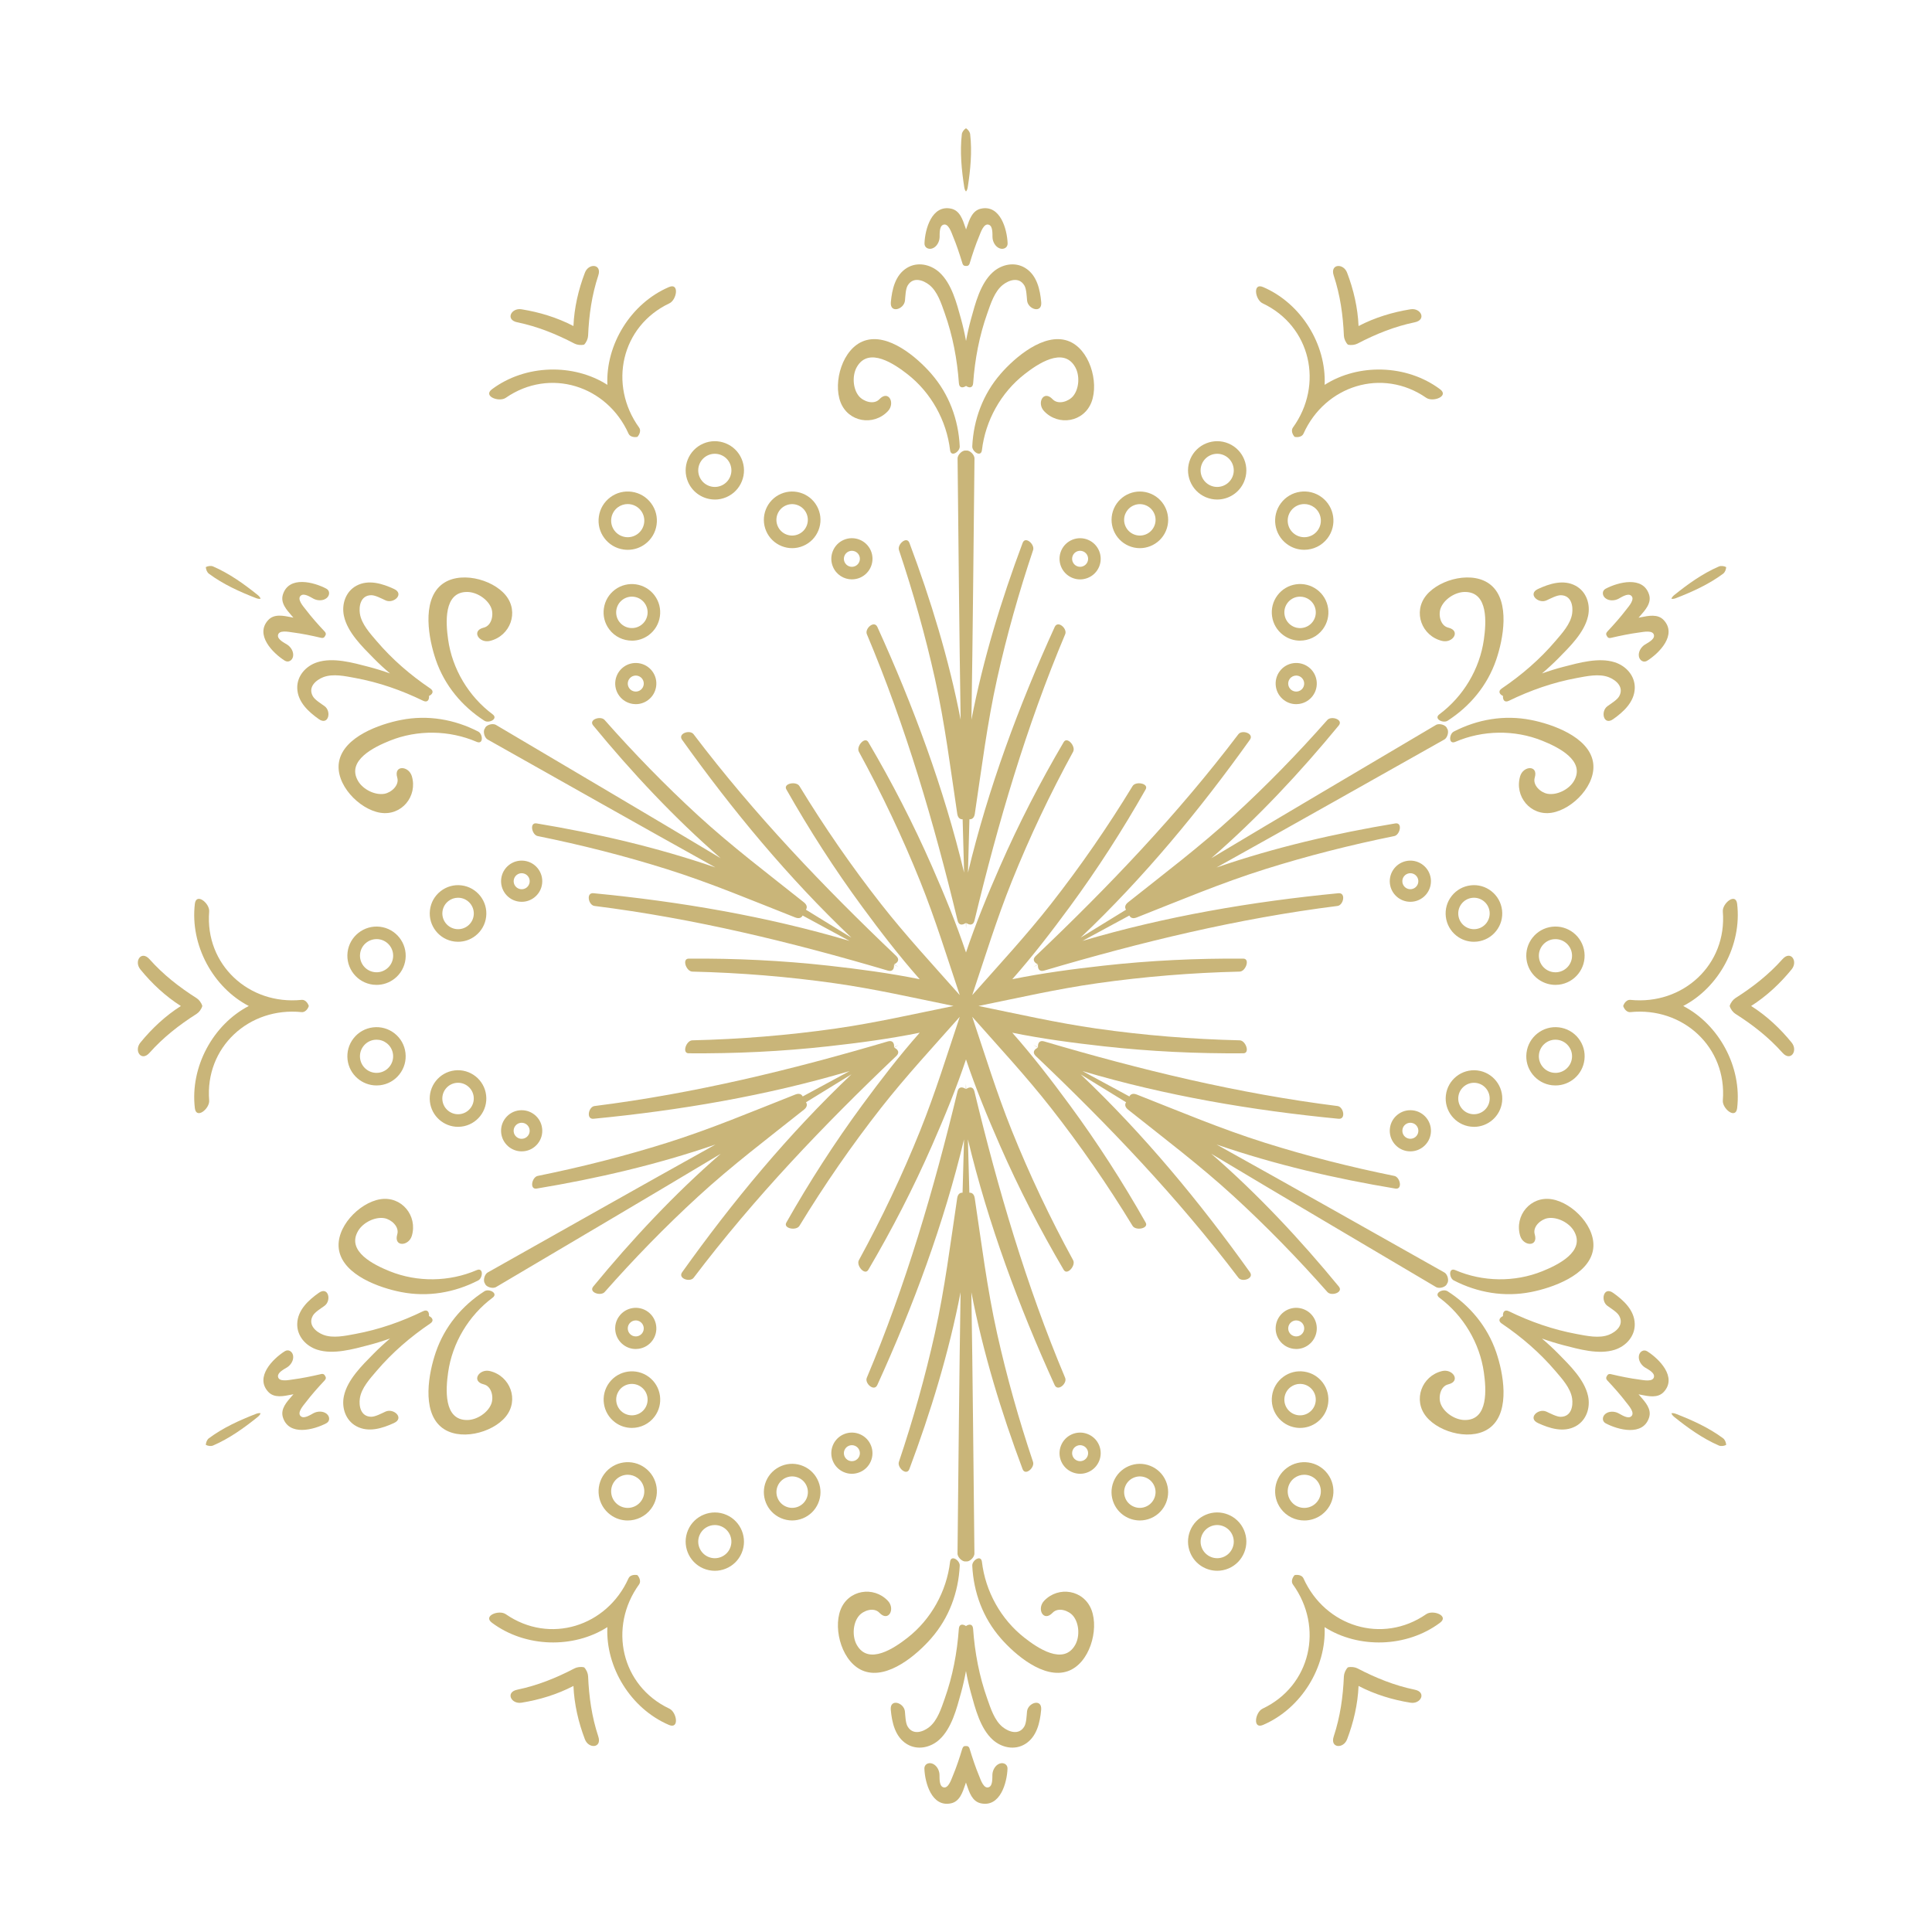 <?xml version="1.0" encoding="UTF-8"?>
<svg id="_Слой_1" data-name="Слой 1" xmlns="http://www.w3.org/2000/svg" viewBox="0 0 700 700">
  <defs>
    <style>
      .cls-1 {
        fill: #c9b579;
      }
    </style>
  </defs>
  <path class="cls-1" d="M350,163.27c-1.12-.3-3.06,1.34-3.05,2.87.35,31.52.6,63.08,1.11,94.63-4.24-21.9-10.86-43.55-18.56-64.07-.98-2.6-4.47.56-3.79,2.6,5.13,15.28,9.52,30.82,13.03,46.56,3.61,16.22,5.63,32.58,8.09,48.99.23,1.51,1.03,2.05,1.95,1.99.16,6.44.33,12.88.53,19.32-7.35-30.6-18.42-60.43-31.42-88.99-1.16-2.54-4.66.6-3.81,2.61,14.16,33.64,24.32,68.34,32.87,103.77.43,1.77,1.75,1.71,2.99.86.02.64.04,1.28.07,1.93.02-.64.04-1.28.07-1.93,1.24.85,2.56.91,2.99-.86,8.55-35.43,18.7-70.13,32.87-103.77.85-2.01-2.66-5.15-3.81-2.61-13.01,28.56-24.08,58.39-31.42,88.99.2-6.44.37-12.88.53-19.32.92.06,1.73-.48,1.95-1.99,2.46-16.41,4.48-32.76,8.09-48.99,3.5-15.73,7.9-31.28,13.03-46.56.68-2.04-2.82-5.2-3.79-2.6-7.7,20.52-14.32,42.17-18.56,64.07.51-31.55.76-63.11,1.11-94.63.02-1.52-1.92-3.17-3.05-2.87Z"/>
  <path class="cls-1" d="M524.26,263.88c-.3-1.13-2.7-1.98-4-1.21-27.12,16.07-54.33,32.06-81.4,48.28,16.85-14.62,32.28-31.18,46.2-48.1,1.76-2.15-2.72-3.59-4.14-1.99-10.67,12.08-21.93,23.66-33.81,34.56-12.24,11.24-25.39,21.17-38.38,31.5-1.2.95-1.26,1.92-.75,2.69-5.5,3.36-10.99,6.73-16.47,10.12,22.83-21.66,43.12-46.16,61.35-71.71,1.62-2.27-2.85-3.73-4.17-2-22.05,29.09-47.02,55.23-73.43,80.35-1.32,1.26-.61,2.37.75,3.02-.54.34-1.09.68-1.64,1.02.57-.3,1.13-.61,1.7-.91-.12,1.5.49,2.67,2.24,2.16,34.96-10.31,70.08-18.87,106.3-23.42,2.16-.27,3.13-4.87.35-4.61-31.23,3.02-62.6,8.34-92.78,17.28,5.67-3.05,11.34-6.12,17-9.2.41.83,1.28,1.26,2.7.69,15.44-6.08,30.61-12.5,46.47-17.48,15.38-4.83,31.04-8.8,46.83-12,2.1-.43,3.09-5.04.35-4.58-21.62,3.59-43.68,8.68-64.76,15.96,27.58-15.33,55.03-30.9,82.51-46.35,1.33-.75,1.78-3.25.96-4.07Z"/>
  <path class="cls-1" d="M524.26,465.1c.83-.82.37-3.32-.96-4.07-27.47-15.46-54.93-31.02-82.51-46.35,21.08,7.28,43.14,12.37,64.76,15.96,2.74.46,1.75-4.15-.35-4.58-15.8-3.2-31.46-7.16-46.83-12-15.85-4.98-31.03-11.41-46.47-17.48-1.43-.56-2.29-.14-2.7.69-5.66-3.08-11.32-6.15-17-9.2,30.17,8.94,61.54,14.26,92.78,17.28,2.78.27,1.81-4.33-.35-4.61-36.21-4.55-71.34-13.11-106.3-23.42-1.75-.52-2.36.66-2.24,2.16-.57-.3-1.13-.61-1.7-.91.54.34,1.09.68,1.64,1.02-1.36.64-2.07,1.76-.75,3.02,26.41,25.12,51.38,51.26,73.43,80.35,1.32,1.74,5.79.27,4.17-2-18.23-25.54-38.53-50.04-61.35-71.71,5.48,3.39,10.97,6.76,16.47,10.12-.51.77-.45,1.73.75,2.69,12.98,10.33,26.13,20.26,38.38,31.5,11.87,10.9,23.14,22.48,33.81,34.56,1.42,1.61,5.91.16,4.14-1.99-13.92-16.93-29.36-33.48-46.2-48.1,27.07,16.22,54.28,32.21,81.4,48.28,1.31.78,3.71-.08,4-1.21Z"/>
  <path class="cls-1" d="M350,565.71c1.12.3,3.06-1.34,3.05-2.87-.35-31.52-.6-63.08-1.11-94.63,4.24,21.9,10.86,43.55,18.56,64.07.98,2.6,4.47-.56,3.79-2.6-5.13-15.28-9.52-30.82-13.03-46.56-3.61-16.22-5.63-32.58-8.09-48.99-.23-1.51-1.03-2.05-1.95-1.99-.16-6.44-.33-12.88-.53-19.32,7.35,30.6,18.42,60.43,31.42,88.99,1.16,2.54,4.66-.6,3.81-2.61-14.16-33.64-24.32-68.34-32.87-103.77-.43-1.77-1.75-1.71-2.99-.86-.02-.64-.04-1.28-.07-1.93-.02.64-.04,1.28-.07,1.93-1.24-.85-2.56-.91-2.99.86-8.55,35.43-18.7,70.13-32.87,103.77-.85,2.01,2.66,5.15,3.81,2.61,13.01-28.56,24.08-58.39,31.42-88.99-.2,6.44-.37,12.88-.53,19.32-.92-.06-1.73.48-1.95,1.99-2.46,16.41-4.48,32.76-8.09,48.99-3.5,15.73-7.9,31.28-13.03,46.56-.68,2.04,2.82,5.2,3.79,2.6,7.7-20.52,14.32-42.17,18.56-64.07-.51,31.55-.76,63.11-1.11,94.63-.02,1.52,1.92,3.17,3.05,2.87Z"/>
  <path class="cls-1" d="M175.74,465.1c.3,1.13,2.7,1.98,4.01,1.21,27.12-16.06,54.33-32.06,81.4-48.28-16.85,14.62-32.28,31.18-46.2,48.1-1.76,2.15,2.72,3.59,4.14,1.99,10.67-12.08,21.93-23.66,33.81-34.56,12.24-11.24,25.39-21.17,38.38-31.5,1.2-.95,1.26-1.92.75-2.69,5.5-3.36,10.99-6.73,16.47-10.12-22.83,21.66-43.12,46.16-61.35,71.71-1.62,2.27,2.85,3.73,4.17,2,22.05-29.09,47.02-55.23,73.43-80.35,1.32-1.26.61-2.37-.75-3.02.54-.34,1.09-.68,1.64-1.02-.57.3-1.13.61-1.7.91.12-1.5-.49-2.67-2.24-2.16-34.96,10.31-70.08,18.87-106.3,23.42-2.16.27-3.13,4.87-.35,4.61,31.23-3.02,62.6-8.34,92.78-17.28-5.67,3.05-11.34,6.12-17,9.2-.41-.83-1.28-1.26-2.7-.69-15.44,6.08-30.61,12.5-46.47,17.48-15.38,4.83-31.04,8.8-46.83,12-2.1.43-3.09,5.04-.35,4.58,21.62-3.59,43.68-8.68,64.76-15.96-27.58,15.33-55.03,30.9-82.51,46.35-1.33.75-1.78,3.25-.96,4.07Z"/>
  <path class="cls-1" d="M175.74,263.88c-.83.82-.37,3.32.96,4.07,27.47,15.46,54.93,31.02,82.51,46.35-21.08-7.28-43.14-12.37-64.76-15.96-2.74-.46-1.75,4.15.35,4.58,15.8,3.2,31.46,7.16,46.83,12,15.85,4.98,31.03,11.41,46.47,17.48,1.43.56,2.29.14,2.7-.69,5.66,3.08,11.32,6.15,17,9.2-30.17-8.94-61.54-14.26-92.78-17.28-2.78-.27-1.81,4.33.35,4.61,36.21,4.55,71.34,13.11,106.3,23.42,1.75.52,2.36-.66,2.24-2.16.57.3,1.13.61,1.7.91-.54-.34-1.09-.68-1.64-1.02,1.36-.64,2.07-1.76.75-3.02-26.41-25.12-51.38-51.26-73.43-80.35-1.32-1.74-5.79-.27-4.17,2,18.23,25.54,38.53,50.04,61.35,71.71-5.48-3.39-10.97-6.76-16.47-10.12.51-.77.45-1.73-.75-2.69-12.98-10.33-26.13-20.26-38.38-31.5-11.87-10.9-23.14-22.48-33.81-34.56-1.42-1.61-5.91-.16-4.14,1.99,13.92,16.93,29.36,33.48,46.2,48.1-27.07-16.22-54.28-32.21-81.4-48.28-1.31-.78-3.71.08-4.01,1.21Z"/>
  <path class="cls-1" d="M350,345.11c-3.56-10.61-7.87-21.05-12.29-31.13-6.79-15.49-14.54-30.53-23.11-45.11-1.27-2.15-4.46,1.58-3.41,3.5,8.32,15.23,15.77,30.92,22.24,47.03,5.44,13.54,9.69,27.37,14.31,41.15-9.63-10.89-19.48-21.48-28.48-32.96-10.71-13.66-20.58-27.95-29.61-42.78-1.14-1.87-5.97-.97-4.74,1.2,8.34,14.71,17.49,28.95,27.51,42.57,6.52,8.87,13.4,17.83,20.81,26.21-10.97-2.23-22.16-3.7-33.1-4.92-16.81-1.86-33.71-2.67-50.62-2.54-2.5.02-.86,4.65,1.33,4.7,17.35.41,34.66,1.81,51.85,4.26,14.45,2.06,28.55,5.29,42.79,8.19-14.24,2.89-28.34,6.13-42.79,8.19-17.19,2.45-34.5,3.85-51.85,4.26-2.19.05-3.83,4.68-1.33,4.7,16.91.13,33.81-.67,50.62-2.54,10.94-1.21,22.14-2.69,33.1-4.92-7.41,8.38-14.29,17.34-20.81,26.21-10.02,13.63-19.17,27.86-27.51,42.57-1.23,2.17,3.6,3.07,4.74,1.2,9.03-14.83,18.9-29.12,29.61-42.78,9.01-11.48,18.86-22.08,28.48-32.96-4.62,13.78-8.87,27.61-14.31,41.15-6.47,16.11-13.92,31.8-22.24,47.03-1.05,1.92,2.14,5.66,3.41,3.5,8.57-14.58,16.32-29.62,23.11-45.11,4.42-10.08,8.74-20.52,12.29-31.13,3.56,10.61,7.87,21.05,12.29,31.13,6.79,15.49,14.54,30.53,23.11,45.11,1.27,2.15,4.46-1.58,3.41-3.5-8.32-15.23-15.77-30.92-22.24-47.03-5.44-13.54-9.69-27.37-14.31-41.15,9.63,10.89,19.48,21.48,28.48,32.96,10.71,13.66,20.58,27.95,29.61,42.78,1.14,1.87,5.97.97,4.74-1.2-8.34-14.71-17.49-28.95-27.51-42.57-6.52-8.87-13.4-17.83-20.81-26.21,10.97,2.23,22.16,3.7,33.1,4.92,16.81,1.87,33.71,2.67,50.62,2.54,2.5-.02.86-4.65-1.33-4.7-17.35-.41-34.66-1.81-51.85-4.26-14.45-2.06-28.55-5.29-42.79-8.19,14.24-2.89,28.34-6.13,42.79-8.19,17.19-2.45,34.5-3.85,51.85-4.26,2.19-.05,3.83-4.68,1.33-4.7-16.91-.13-33.81.67-50.62,2.54-10.94,1.21-22.14,2.69-33.1,4.92,7.41-8.38,14.29-17.34,20.81-26.21,10.02-13.63,19.17-27.86,27.51-42.57,1.23-2.17-3.6-3.07-4.74-1.2-9.03,14.83-18.9,29.12-29.61,42.78-9.01,11.48-18.86,22.08-28.48,32.96,4.62-13.78,8.87-27.61,14.31-41.15,6.47-16.11,13.92-31.8,22.24-47.03,1.05-1.92-2.14-5.66-3.41-3.5-8.57,14.58-16.32,29.62-23.11,45.11-4.42,10.08-8.74,20.52-12.29,31.13Z"/>
  <path class="cls-1" d="M337.44,135.43c-5.22-5.99-15.67-14.97-24.32-11.95-7.86,2.75-11.35,14.92-8.6,22.18,2.78,7.32,11.98,8.8,17.18,3.31,2.76-2.91.25-7.83-3.07-4.33-2.03,2.14-5.82.83-7.44-1.12-2.2-2.66-2.49-7.44-.76-10.51,4.28-7.6,13.77-1.02,18.38,2.58,8.53,6.66,14.16,16.79,15.42,27.51.32,2.7,3.59.55,3.5-1.39-.46-9.7-3.88-18.92-10.3-26.28Z"/>
  <path class="cls-1" d="M145.35,260.84c-7.8,1.52-20.8,6.09-22.5,15.09-1.55,8.18,7.25,17.29,14.91,18.54,7.73,1.26,13.6-5.97,11.46-13.23-1.14-3.85-6.66-4.13-5.29.49.84,2.82-2.19,5.46-4.69,5.88-3.4.57-7.69-1.57-9.48-4.59-4.44-7.51,6.01-12.44,11.43-14.63,10.03-4.05,21.62-3.87,31.53.4,2.5,1.08,2.27-2.84.55-3.73-8.63-4.45-18.32-6.1-27.91-4.22Z"/>
  <path class="cls-1" d="M157.91,489.9c-2.58,7.52-5.13,21.06,1.81,27.03,6.31,5.44,18.6,2.37,23.51-3.64,4.95-6.06,1.63-14.77-5.73-16.53-3.9-.94-6.91,3.7-2.22,4.82,2.86.69,3.64,4.63,2.75,7.01-1.2,3.23-5.2,5.88-8.72,5.91-8.72.1-7.77-11.42-6.95-17.21,1.5-10.71,7.46-20.66,16.12-27.11,2.18-1.63-1.32-3.39-2.96-2.34-8.17,5.25-14.44,12.82-17.61,22.06Z"/>
  <path class="cls-1" d="M362.56,593.55c5.22,5.99,15.67,14.97,24.32,11.95,7.86-2.75,11.35-14.92,8.6-22.18-2.78-7.32-11.98-8.8-17.18-3.31-2.76,2.91-.25,7.83,3.07,4.33,2.03-2.14,5.82-.83,7.44,1.12,2.2,2.66,2.49,7.44.76,10.51-4.28,7.6-13.77,1.02-18.38-2.58-8.53-6.66-14.16-16.79-15.42-27.51-.32-2.7-3.59-.55-3.5,1.39.46,9.7,3.88,18.92,10.3,26.28Z"/>
  <path class="cls-1" d="M554.65,468.14c7.8-1.52,20.8-6.09,22.5-15.09,1.55-8.18-7.25-17.29-14.91-18.54-7.73-1.26-13.61,5.97-11.46,13.23,1.14,3.85,6.66,4.13,5.29-.49-.84-2.82,2.19-5.46,4.69-5.88,3.4-.57,7.69,1.57,9.48,4.59,4.44,7.5-6.01,12.44-11.43,14.63-10.03,4.05-21.62,3.87-31.53-.4-2.5-1.08-2.27,2.84-.55,3.73,8.63,4.45,18.32,6.1,27.91,4.22Z"/>
  <path class="cls-1" d="M542.09,239.08c2.58-7.52,5.13-21.06-1.81-27.03-6.31-5.44-18.6-2.37-23.51,3.64-4.95,6.06-1.63,14.77,5.73,16.53,3.9.94,6.91-3.7,2.22-4.82-2.86-.69-3.64-4.63-2.75-7.01,1.2-3.23,5.2-5.88,8.72-5.91,8.72-.1,7.77,11.42,6.95,17.21-1.5,10.71-7.46,20.66-16.12,27.11-2.18,1.63,1.32,3.39,2.96,2.34,8.17-5.25,14.44-12.82,17.61-22.06Z"/>
  <path class="cls-1" d="M362.56,135.43c5.22-5.99,15.67-14.97,24.32-11.95,7.86,2.75,11.35,14.92,8.6,22.18-2.78,7.32-11.98,8.8-17.18,3.31-2.76-2.91-.25-7.83,3.07-4.33,2.03,2.14,5.82.83,7.44-1.12,2.2-2.66,2.49-7.44.76-10.51-4.28-7.6-13.77-1.02-18.38,2.58-8.53,6.66-14.16,16.79-15.42,27.51-.32,2.7-3.59.55-3.5-1.39.46-9.7,3.88-18.92,10.3-26.28Z"/>
  <path class="cls-1" d="M157.91,239.08c-2.58-7.52-5.13-21.06,1.81-27.03,6.31-5.44,18.6-2.37,23.51,3.64,4.95,6.06,1.63,14.77-5.73,16.53-3.9.94-6.91-3.7-2.22-4.82,2.86-.69,3.64-4.63,2.75-7.01-1.2-3.23-5.2-5.88-8.72-5.91-8.72-.1-7.77,11.42-6.95,17.21,1.5,10.71,7.46,20.66,16.12,27.11,2.18,1.63-1.32,3.39-2.96,2.34-8.17-5.25-14.44-12.82-17.61-22.06Z"/>
  <path class="cls-1" d="M145.35,468.14c-7.8-1.52-20.8-6.09-22.5-15.09-1.55-8.18,7.25-17.29,14.91-18.54,7.73-1.26,13.6,5.97,11.46,13.23-1.14,3.85-6.66,4.13-5.29-.49.84-2.82-2.19-5.46-4.69-5.88-3.4-.57-7.69,1.57-9.48,4.59-4.44,7.5,6.01,12.44,11.43,14.63,10.03,4.05,21.62,3.87,31.53-.4,2.5-1.08,2.27,2.84.55,3.73-8.63,4.45-18.32,6.1-27.91,4.22Z"/>
  <path class="cls-1" d="M337.44,593.55c-5.22,5.99-15.67,14.97-24.32,11.95-7.86-2.75-11.35-14.92-8.6-22.18,2.78-7.32,11.98-8.8,17.18-3.31,2.76,2.91.25,7.83-3.07,4.33-2.03-2.14-5.82-.83-7.44,1.12-2.2,2.66-2.49,7.44-.76,10.51,4.28,7.6,13.77,1.02,18.38-2.58,8.53-6.66,14.16-16.79,15.42-27.51.32-2.7,3.59-.55,3.5,1.39-.46,9.7-3.88,18.92-10.3,26.28Z"/>
  <path class="cls-1" d="M542.09,489.9c2.58,7.52,5.13,21.06-1.81,27.03-6.31,5.44-18.6,2.37-23.51-3.64-4.95-6.06-1.63-14.77,5.73-16.53,3.9-.94,6.91,3.7,2.22,4.82-2.86.69-3.64,4.63-2.75,7.01,1.2,3.23,5.2,5.88,8.72,5.91,8.72.1,7.77-11.42,6.95-17.21-1.5-10.71-7.46-20.66-16.12-27.11-2.18-1.63,1.32-3.39,2.96-2.34,8.17,5.25,14.44,12.82,17.61,22.06Z"/>
  <path class="cls-1" d="M554.65,260.84c7.8,1.52,20.8,6.09,22.5,15.09,1.55,8.18-7.25,17.29-14.91,18.54-7.73,1.26-13.61-5.97-11.46-13.23,1.14-3.85,6.66-4.13,5.29.49-.84,2.82,2.19,5.46,4.69,5.88,3.4.57,7.69-1.57,9.48-4.59,4.44-7.51-6.01-12.44-11.43-14.63-10.03-4.05-21.62-3.87-31.53.4-2.5,1.08-2.27-2.84-.55-3.73,8.63-4.45,18.32-6.1,27.91-4.22Z"/>
  <path class="cls-1" d="M350,123.49c-.48-2.66-1.08-5.3-1.8-7.92-1.55-5.61-3.37-12.85-7.87-16.92-3.2-2.89-7.95-3.92-11.77-1.56-4.23,2.61-5.37,7.8-5.79,12.38-.38,4.24,4.79,2.64,5.12-.58.15-1.5.21-4.15.97-5.43,1.97-3.34,5.7-1.93,7.82-.25,3,2.37,4.38,6.8,5.6,10.24,2.92,8.21,4.53,16.73,5.15,25.41.13,1.79,1.47,1.75,2.58.97,1.11.78,2.45.82,2.58-.97.62-8.68,2.23-17.2,5.15-25.41,1.22-3.44,2.6-7.87,5.6-10.24,2.13-1.68,5.85-3.09,7.82.25.76,1.28.82,3.93.97,5.43.32,3.22,5.5,4.82,5.12.58-.42-4.58-1.56-9.77-5.79-12.38-3.82-2.36-8.57-1.33-11.77,1.56-4.5,4.08-6.32,11.32-7.87,16.92-.72,2.62-1.32,5.26-1.8,7.92Z"/>
  <path class="cls-1" d="M558.71,243.99c2.06-1.75,4.05-3.59,5.96-5.52,4.08-4.14,9.44-9.34,10.72-15.28.91-4.22-.58-8.85-4.53-10.97-4.38-2.36-9.44-.76-13.62,1.18-3.86,1.79.11,5.47,3.06,4.14,1.37-.62,3.7-1.89,5.19-1.88,3.88.04,4.52,3.97,4.13,6.65-.55,3.78-3.7,7.19-6.07,9.97-5.65,6.63-12.22,12.29-19.43,17.17-1.49,1-.78,2.14.45,2.71-.12,1.35.51,2.53,2.13,1.75,7.83-3.81,16.02-6.67,24.58-8.25,3.58-.66,8.11-1.68,11.67-.27,2.52,1,5.6,3.53,3.7,6.9-.73,1.3-3,2.68-4.22,3.56-2.63,1.89-1.43,7.17,2.05,4.72,3.76-2.65,7.68-6.24,7.83-11.2.13-4.49-3.13-8.09-7.24-9.41-5.78-1.86-12.96.18-18.59,1.64-2.63.68-5.22,1.49-7.76,2.4Z"/>
  <path class="cls-1" d="M558.71,484.99c2.54.91,5.13,1.71,7.76,2.4,5.63,1.46,12.81,3.51,18.59,1.65,4.11-1.32,7.37-4.93,7.24-9.41-.15-4.97-4.07-8.55-7.83-11.2-3.48-2.45-4.68,2.83-2.05,4.72,1.22.88,3.49,2.26,4.22,3.56,1.91,3.38-1.18,5.9-3.7,6.9-3.55,1.41-8.08.39-11.67-.27-8.57-1.58-16.76-4.44-24.58-8.25-1.61-.78-2.25.39-2.13,1.75-1.23.57-1.94,1.71-.45,2.71,7.21,4.87,13.78,10.54,19.43,17.17,2.36,2.77,5.51,6.18,6.07,9.97.39,2.68-.25,6.61-4.13,6.65-1.49.01-3.82-1.26-5.19-1.88-2.95-1.33-6.92,2.35-3.06,4.14,4.18,1.93,9.24,3.53,13.62,1.18,3.95-2.13,5.44-6.76,4.53-10.97-1.28-5.94-6.64-11.13-10.72-15.28-1.91-1.94-3.9-3.78-5.96-5.52Z"/>
  <path class="cls-1" d="M350,605.49c.48,2.66,1.08,5.3,1.8,7.92,1.55,5.61,3.37,12.85,7.87,16.92,3.2,2.89,7.95,3.92,11.77,1.56,4.23-2.61,5.37-7.8,5.79-12.38.38-4.24-4.79-2.64-5.12.58-.15,1.5-.21,4.15-.97,5.43-1.97,3.34-5.7,1.93-7.82.25-3-2.37-4.38-6.8-5.6-10.24-2.92-8.21-4.53-16.73-5.15-25.41-.13-1.79-1.47-1.75-2.58-.97-1.11-.78-2.45-.82-2.58.97-.62,8.68-2.23,17.2-5.15,25.41-1.22,3.43-2.6,7.87-5.6,10.24-2.13,1.68-5.85,3.09-7.82-.25-.76-1.28-.82-3.93-.97-5.43-.32-3.22-5.5-4.82-5.12-.58.42,4.58,1.56,9.77,5.79,12.38,3.82,2.36,8.57,1.33,11.77-1.56,4.5-4.08,6.32-11.31,7.87-16.92.72-2.62,1.32-5.26,1.8-7.92Z"/>
  <path class="cls-1" d="M141.29,484.99c-2.06,1.75-4.05,3.59-5.96,5.52-4.08,4.14-9.44,9.34-10.72,15.28-.91,4.22.58,8.85,4.53,10.97,4.38,2.36,9.44.75,13.62-1.18,3.86-1.79-.11-5.47-3.06-4.14-1.37.62-3.7,1.89-5.19,1.88-3.88-.04-4.52-3.97-4.13-6.65.55-3.78,3.7-7.19,6.07-9.97,5.65-6.63,12.22-12.29,19.43-17.17,1.49-1,.78-2.14-.45-2.71.12-1.35-.51-2.53-2.13-1.75-7.83,3.81-16.02,6.67-24.58,8.25-3.58.66-8.11,1.68-11.67.27-2.52-1-5.6-3.53-3.7-6.9.73-1.3,3-2.68,4.22-3.56,2.63-1.89,1.42-7.17-2.05-4.72-3.76,2.65-7.68,6.24-7.83,11.2-.13,4.49,3.13,8.09,7.24,9.41,5.78,1.86,12.96-.18,18.59-1.65,2.63-.68,5.22-1.49,7.76-2.4Z"/>
  <path class="cls-1" d="M141.29,243.99c-2.54-.91-5.13-1.71-7.76-2.4-5.63-1.46-12.81-3.51-18.59-1.64-4.11,1.32-7.37,4.93-7.24,9.41.15,4.97,4.07,8.55,7.83,11.2,3.48,2.45,4.68-2.83,2.05-4.72-1.22-.88-3.49-2.26-4.22-3.56-1.91-3.38,1.18-5.9,3.7-6.9,3.55-1.41,8.08-.39,11.67.27,8.57,1.58,16.76,4.44,24.58,8.25,1.61.78,2.25-.39,2.13-1.75,1.23-.57,1.94-1.71.45-2.71-7.21-4.87-13.78-10.54-19.43-17.17-2.36-2.77-5.51-6.19-6.07-9.97-.39-2.68.25-6.61,4.13-6.65,1.49-.01,3.82,1.26,5.19,1.88,2.95,1.33,6.92-2.35,3.06-4.14-4.18-1.93-9.24-3.53-13.62-1.18-3.95,2.13-5.44,6.76-4.53,10.97,1.28,5.94,6.64,11.13,10.72,15.28,1.91,1.94,3.9,3.78,5.96,5.52Z"/>
  <path class="cls-1" d="M350,83.09c-.08-.25-.17-.5-.25-.75-.93-2.69-1.95-6.04-5.1-6.73-7.06-1.55-9.5,7.47-9.69,12.54-.06,1.6,1.47,2.34,2.83,1.86,1.62-.57,2.59-2.41,2.65-4.03.04-1.22-.15-3.85,1.18-4.49,1.94-.93,3.08,2.71,3.6,3.96,1.35,3.24,2.46,6.59,3.48,9.95.24.79.75,1.03,1.32.95.57.09,1.08-.16,1.32-.95,1.01-3.36,2.12-6.71,3.48-9.95.52-1.24,1.66-4.88,3.6-3.96,1.33.63,1.14,3.27,1.18,4.49.05,1.62,1.03,3.46,2.65,4.03,1.36.48,2.89-.26,2.83-1.86-.2-5.08-2.64-14.09-9.69-12.54-3.15.69-4.17,4.03-5.1,6.73-.09.25-.17.5-.25.75Z"/>
  <path class="cls-1" d="M593.7,223.79c.18-.2.35-.39.52-.59,1.87-2.15,4.25-4.71,3.27-7.78-2.19-6.88-11.21-4.49-15.71-2.13-1.42.75-1.29,2.44-.19,3.38,1.3,1.12,3.38,1.04,4.81.28,1.07-.57,3.26-2.05,4.48-1.22,1.77,1.22-.81,4.03-1.63,5.1-2.13,2.79-4.47,5.43-6.88,7.99-.56.6-.52,1.17-.16,1.62.21.54.68.86,1.48.67,3.42-.8,6.87-1.51,10.36-1.97,1.33-.17,5.06-1.01,5.23,1.14.11,1.47-2.26,2.62-3.3,3.27-1.38.86-2.48,2.62-2.17,4.31.27,1.42,1.67,2.38,3.02,1.52,4.3-2.71,10.88-9.33,6.01-14.67-2.18-2.38-5.58-1.6-8.38-1.06-.26.05-.52.1-.77.16Z"/>
  <path class="cls-1" d="M593.7,505.19c.26.05.52.11.77.16,2.8.54,6.2,1.33,8.38-1.06,4.87-5.34-1.72-11.96-6.01-14.67-1.35-.85-2.76.11-3.02,1.52-.32,1.69.79,3.45,2.17,4.31,1.03.64,3.41,1.8,3.3,3.27-.17,2.15-3.89,1.31-5.23,1.14-3.48-.45-6.94-1.16-10.36-1.97-.8-.19-1.27.13-1.48.67-.36.45-.4,1.02.16,1.62,2.41,2.56,4.75,5.19,6.88,7.99.82,1.07,3.4,3.88,1.63,5.1-1.21.83-3.4-.65-4.48-1.22-1.43-.76-3.51-.84-4.81.28-1.09.94-1.22,2.63.19,3.38,4.5,2.37,13.52,4.76,15.71-2.12.98-3.08-1.41-5.63-3.27-7.78-.17-.2-.35-.4-.52-.59Z"/>
  <path class="cls-1" d="M350,645.89c.08.25.17.5.25.75.93,2.69,1.95,6.04,5.1,6.73,7.06,1.55,9.5-7.47,9.69-12.54.06-1.6-1.47-2.34-2.83-1.86-1.62.57-2.59,2.41-2.65,4.03-.04,1.22.15,3.85-1.18,4.49-1.94.93-3.08-2.71-3.6-3.96-1.35-3.24-2.46-6.59-3.48-9.95-.24-.79-.75-1.03-1.32-.95-.57-.09-1.08.16-1.32.95-1.01,3.36-2.12,6.71-3.48,9.95-.52,1.24-1.66,4.88-3.6,3.96-1.33-.63-1.14-3.27-1.18-4.49-.05-1.62-1.03-3.46-2.65-4.03-1.36-.48-2.89.26-2.83,1.86.2,5.08,2.64,14.09,9.69,12.54,3.15-.69,4.17-4.03,5.1-6.73.09-.25.17-.5.25-.75Z"/>
  <path class="cls-1" d="M106.3,505.19c-.18.2-.35.39-.52.59-1.87,2.15-4.25,4.71-3.27,7.78,2.19,6.88,11.21,4.49,15.71,2.12,1.42-.75,1.29-2.44.19-3.38-1.3-1.12-3.38-1.04-4.81-.28-1.07.57-3.26,2.05-4.48,1.22-1.77-1.22.81-4.03,1.63-5.1,2.13-2.79,4.47-5.43,6.88-7.99.56-.6.52-1.16.16-1.62-.21-.54-.68-.86-1.48-.67-3.42.8-6.87,1.51-10.36,1.97-1.33.17-5.06,1.01-5.23-1.14-.11-1.47,2.26-2.62,3.3-3.27,1.38-.86,2.48-2.62,2.17-4.31-.27-1.42-1.67-2.38-3.02-1.52-4.3,2.71-10.88,9.33-6.01,14.67,2.18,2.38,5.58,1.6,8.38,1.06.26-.05.52-.1.77-.16Z"/>
  <path class="cls-1" d="M106.3,223.79c-.26-.05-.52-.11-.77-.16-2.8-.54-6.2-1.33-8.38,1.06-4.87,5.34,1.72,11.96,6.01,14.67,1.35.85,2.76-.11,3.02-1.52.32-1.69-.79-3.45-2.17-4.31-1.03-.64-3.41-1.8-3.3-3.27.17-2.15,3.89-1.31,5.23-1.14,3.48.45,6.94,1.16,10.36,1.97.8.19,1.27-.13,1.48-.67.36-.45.4-1.02-.16-1.62-2.41-2.56-4.75-5.19-6.88-7.99-.82-1.07-3.4-3.88-1.63-5.1,1.21-.83,3.4.65,4.48,1.22,1.43.76,3.51.84,4.81-.28,1.09-.94,1.22-2.63-.19-3.38-4.5-2.37-13.52-4.76-15.71,2.13-.98,3.08,1.41,5.63,3.27,7.78.17.2.35.4.52.59Z"/>
  <path class="cls-1" d="M308.67,209.92c-2.89,0-5.65-1.69-6.86-4.52-.79-1.83-.81-3.86-.07-5.71.74-1.85,2.15-3.3,3.98-4.09h0c3.78-1.62,8.17.13,9.8,3.91,1.62,3.78-.13,8.17-3.91,9.8-.96.41-1.95.6-2.93.6ZM307.51,199.8c-.71.31-1.26.87-1.55,1.59-.29.72-.28,1.51.03,2.22.31.71.87,1.26,1.59,1.55.72.29,1.51.28,2.22-.03,1.47-.63,2.15-2.34,1.52-3.81-.63-1.47-2.34-2.15-3.81-1.52h0Z"/>
  <path class="cls-1" d="M189.02,326.74c-.3,0-.59-.02-.89-.05-1.98-.24-3.75-1.23-4.98-2.79s-1.78-3.52-1.55-5.5h0c.48-4.08,4.19-7.02,8.29-6.53,1.98.23,3.75,1.23,4.98,2.79,1.23,1.57,1.78,3.52,1.55,5.5-.23,1.98-1.23,3.75-2.79,4.98-1.33,1.05-2.94,1.6-4.6,1.6ZM186.13,318.94c-.09.77.12,1.53.6,2.14.48.61,1.17.99,1.94,1.09.77.09,1.53-.12,2.14-.6.61-.48.99-1.17,1.09-1.94.09-.77-.12-1.53-.6-2.14-.48-.61-1.17-.99-1.94-1.09-.77-.09-1.53.12-2.14.6-.61.48-.99,1.17-1.09,1.94h0Z"/>
  <path class="cls-1" d="M230.34,488.77c-1.6,0-3.15-.51-4.45-1.49-1.6-1.19-2.63-2.94-2.92-4.91-.29-1.97.21-3.94,1.41-5.53,2.46-3.29,7.15-3.97,10.44-1.51,3.29,2.46,3.97,7.15,1.51,10.44-1.19,1.6-2.94,2.63-4.91,2.92-.36.05-.72.08-1.08.08ZM230.36,478.41c-.89,0-1.76.4-2.33,1.16-.46.62-.66,1.39-.55,2.15.11.77.51,1.44,1.13,1.91h0c.62.47,1.39.66,2.15.55.77-.11,1.44-.51,1.91-1.13.96-1.28.69-3.1-.59-4.06-.52-.39-1.13-.58-1.73-.58Z"/>
  <path class="cls-1" d="M391.35,533.98c-.94,0-1.87-.18-2.77-.54-1.85-.74-3.3-2.15-4.09-3.98-1.62-3.78.13-8.17,3.91-9.8,1.83-.78,3.86-.81,5.71-.07,1.85.74,3.3,2.15,4.09,3.98,1.62,3.78-.13,8.17-3.91,9.8h0c-.95.41-1.94.61-2.94.61ZM391.34,523.61c-.39,0-.78.08-1.14.24-1.47.63-2.15,2.34-1.52,3.81.63,1.47,2.34,2.15,3.81,1.52,1.47-.63,2.15-2.34,1.52-3.81-.31-.71-.87-1.26-1.59-1.55-.35-.14-.71-.21-1.08-.21Z"/>
  <path class="cls-1" d="M511,417.16c-.29,0-.59-.02-.88-.05-1.98-.23-3.75-1.23-4.98-2.79-1.23-1.57-1.78-3.52-1.55-5.49.23-1.98,1.23-3.75,2.79-4.98,1.56-1.23,3.52-1.78,5.5-1.55,1.98.23,3.75,1.23,4.98,2.79s1.78,3.52,1.55,5.49c-.45,3.79-3.68,6.58-7.4,6.58ZM510.99,406.8c-.65,0-1.27.22-1.79.62-.61.48-.99,1.17-1.08,1.94-.09.77.12,1.53.6,2.14.48.61,1.17.99,1.94,1.08,1.6.2,3.04-.95,3.22-2.54.19-1.59-.95-3.04-2.54-3.22-.12-.01-.23-.02-.35-.02Z"/>
  <path class="cls-1" d="M469.63,255.13c-1.6,0-3.15-.51-4.45-1.49-3.29-2.46-3.97-7.14-1.51-10.44,2.46-3.3,7.14-3.97,10.44-1.51h0c3.29,2.46,3.97,7.15,1.51,10.44-1.19,1.6-2.93,2.63-4.91,2.92-.36.05-.72.08-1.08.08ZM469.65,244.77c-.88,0-1.76.4-2.33,1.16-.46.62-.66,1.39-.55,2.15.11.77.51,1.44,1.13,1.91.62.46,1.39.66,2.15.55.77-.11,1.44-.51,1.91-1.13.96-1.28.69-3.1-.59-4.06h0c-.52-.39-1.13-.58-1.73-.58Z"/>
  <path class="cls-1" d="M391.34,209.93c-1,0-2-.2-2.94-.61-3.78-1.62-5.53-6.02-3.91-9.8,1.62-3.78,6.01-5.54,9.8-3.91h0c3.78,1.62,5.53,6.02,3.91,9.8-.79,1.83-2.24,3.25-4.09,3.98-.9.36-1.83.54-2.77.54ZM391.35,199.56c-1.13,0-2.2.66-2.67,1.76-.63,1.47.05,3.18,1.52,3.81.71.31,1.5.32,2.22.03.72-.29,1.28-.84,1.59-1.55.63-1.47-.05-3.18-1.52-3.81-.37-.16-.76-.24-1.14-.24Z"/>
  <path class="cls-1" d="M230.37,255.13c-.36,0-.72-.03-1.08-.08-1.97-.29-3.71-1.32-4.91-2.92-2.46-3.3-1.78-7.98,1.51-10.44h0c3.29-2.46,7.98-1.78,10.44,1.51,2.46,3.29,1.78,7.98-1.51,10.44-1.3.97-2.85,1.49-4.45,1.49ZM228.62,245.35c-1.28.96-1.55,2.78-.59,4.06.46.62,1.14,1.02,1.91,1.13.77.11,1.53-.08,2.15-.55,1.28-.96,1.54-2.78.59-4.06-.96-1.28-2.78-1.54-4.06-.59h0Z"/>
  <path class="cls-1" d="M189,417.16c-3.72,0-6.95-2.79-7.4-6.58-.23-1.98.31-3.93,1.55-5.49,1.23-1.57,3-2.56,4.98-2.79,1.98-.23,3.93.32,5.5,1.55,1.57,1.23,2.56,3,2.79,4.98.24,1.98-.31,3.93-1.55,5.49-1.23,1.57-3,2.56-4.98,2.79-.3.03-.59.05-.88.05ZM189.01,406.8c-.12,0-.23,0-.35.02-.77.09-1.46.48-1.94,1.09-.48.61-.69,1.37-.6,2.14.09.77.48,1.46,1.09,1.94.61.48,1.37.7,2.14.6.77-.09,1.46-.48,1.94-1.09.48-.61.69-1.37.6-2.14-.09-.77-.48-1.46-1.09-1.94-.52-.41-1.14-.62-1.79-.62Z"/>
  <path class="cls-1" d="M308.65,533.98c-1,0-2-.2-2.94-.61h0c-3.78-1.62-5.53-6.02-3.91-9.8,1.62-3.78,6.01-5.54,9.8-3.91,3.78,1.62,5.53,6.02,3.91,9.8-.79,1.83-2.24,3.25-4.09,3.98-.9.36-1.83.54-2.77.54ZM307.51,529.18c.71.31,1.5.31,2.22.03.72-.29,1.28-.84,1.59-1.55.63-1.47-.05-3.18-1.52-3.81-1.47-.63-3.18.05-3.81,1.52-.63,1.47.05,3.18,1.52,3.81h0Z"/>
  <path class="cls-1" d="M469.66,488.77c-.36,0-.72-.03-1.08-.08-1.97-.29-3.72-1.32-4.91-2.92-2.46-3.29-1.78-7.98,1.51-10.44,3.29-2.46,7.98-1.78,10.44,1.51,2.46,3.29,1.78,7.98-1.51,10.44h0c-1.3.97-2.85,1.49-4.45,1.49ZM469.64,478.41c-.6,0-1.21.19-1.73.58-1.28.96-1.55,2.78-.59,4.06.46.62,1.14,1.02,1.91,1.13.77.11,1.53-.08,2.15-.55h0c1.28-.96,1.54-2.78.59-4.06-.57-.76-1.44-1.16-2.33-1.16Z"/>
  <path class="cls-1" d="M510.99,326.74c-3.72,0-6.95-2.79-7.4-6.58-.48-4.08,2.44-7.8,6.53-8.29,4.08-.49,7.8,2.44,8.29,6.53h0c.48,4.08-2.44,7.8-6.53,8.29-.3.04-.59.05-.88.05ZM510.99,316.38c-.11,0-.23,0-.34.02-1.59.19-2.73,1.63-2.54,3.22.19,1.59,1.63,2.73,3.22,2.54,1.59-.19,2.73-1.63,2.54-3.22-.17-1.47-1.43-2.56-2.88-2.56Z"/>
  <path class="cls-1" d="M287.01,198.61c-1.29,0-2.57-.25-3.8-.74-2.54-1.02-4.54-2.96-5.62-5.48-2.23-5.2.18-11.24,5.38-13.47,2.52-1.08,5.3-1.11,7.85-.1,2.54,1.02,4.54,2.96,5.62,5.48h0c1.08,2.52,1.12,5.3.1,7.85-1.02,2.54-2.96,4.54-5.48,5.62-1.3.56-2.67.84-4.04.84ZM287.01,182.65c-.76,0-1.52.16-2.25.47-2.89,1.24-4.23,4.6-2.99,7.48.6,1.4,1.71,2.48,3.12,3.04,1.41.56,2.96.54,4.36-.06,1.4-.6,2.48-1.71,3.04-3.12.56-1.41.54-2.96-.06-4.36h0c-.6-1.4-1.71-2.48-3.12-3.04-.68-.27-1.4-.41-2.11-.41Z"/>
  <path class="cls-1" d="M165.98,341.22c-.41,0-.82-.02-1.23-.07-5.61-.67-9.64-5.78-8.97-11.39.32-2.72,1.68-5.15,3.84-6.85,2.15-1.7,4.84-2.45,7.55-2.13,5.61.67,9.64,5.78,8.97,11.39-.32,2.72-1.69,5.15-3.84,6.85-1.83,1.44-4.04,2.2-6.33,2.2ZM165.95,325.27c-1.27,0-2.5.42-3.51,1.22-1.19.94-1.95,2.29-2.13,3.8-.37,3.12,1.87,5.96,4.99,6.33,1.51.18,3-.24,4.2-1.18,1.19-.94,1.95-2.29,2.13-3.8.37-3.12-1.87-5.96-4.99-6.33h0c-.23-.03-.46-.04-.68-.04Z"/>
  <path class="cls-1" d="M228.94,517.36c-2.13,0-4.29-.66-6.12-2.04-4.53-3.39-5.46-9.82-2.08-14.35h0c3.38-4.53,9.82-5.46,14.35-2.08,2.19,1.64,3.62,4.04,4.01,6.75.39,2.71-.29,5.41-1.93,7.61-2.01,2.69-5.1,4.11-8.23,4.11ZM224.39,503.7c-1.88,2.52-1.36,6.09,1.15,7.97,2.52,1.88,6.09,1.36,7.97-1.15.91-1.22,1.29-2.72,1.07-4.22-.22-1.51-1.01-2.84-2.23-3.75-2.52-1.88-6.09-1.36-7.97,1.15h0Z"/>
  <path class="cls-1" d="M413,550.89c-3.98,0-7.77-2.33-9.44-6.21h0c-1.08-2.52-1.12-5.3-.1-7.85,1.02-2.54,2.96-4.54,5.48-5.62,2.52-1.08,5.3-1.12,7.85-.1,2.54,1.01,4.54,2.96,5.62,5.48,2.23,5.2-.18,11.24-5.38,13.47-1.32.56-2.68.83-4.03.83ZM407.75,542.88c.6,1.4,1.71,2.48,3.12,3.04,1.41.57,2.96.55,4.36-.06,2.89-1.24,4.23-4.6,2.99-7.48-.6-1.4-1.71-2.48-3.12-3.04-1.42-.56-2.96-.54-4.36.06-1.4.6-2.48,1.71-3.04,3.12-.56,1.41-.54,2.96.06,4.36h0Z"/>
  <path class="cls-1" d="M534.05,408.27c-.4,0-.81-.02-1.21-.07h0c-5.61-.67-9.64-5.78-8.97-11.39.67-5.61,5.78-9.63,11.39-8.97,5.62.67,9.64,5.78,8.97,11.39-.62,5.2-5.06,9.05-10.18,9.05ZM533.37,403.67c3.12.36,5.96-1.86,6.33-4.99.18-1.51-.24-3-1.18-4.2-.94-1.2-2.29-1.95-3.8-2.13-3.11-.36-5.96,1.87-6.33,4.99-.18,1.51.24,3,1.18,4.2.94,1.2,2.29,1.95,3.8,2.13h0Z"/>
  <path class="cls-1" d="M471.04,232.12c-2.14,0-4.29-.66-6.13-2.04-2.19-1.64-3.62-4.03-4.01-6.75-.39-2.71.29-5.41,1.93-7.61,1.64-2.19,4.03-3.62,6.75-4.01,2.71-.39,5.41.29,7.61,1.93,2.19,1.64,3.62,4.04,4.01,6.75.39,2.71-.29,5.41-1.93,7.61h0c-2.01,2.69-5.1,4.11-8.23,4.11ZM471.06,216.17c-.27,0-.55.02-.83.06-1.51.22-2.84,1.01-3.75,2.23-.91,1.22-1.29,2.72-1.07,4.23.22,1.51,1.01,2.84,2.23,3.75,2.52,1.88,6.09,1.36,7.97-1.15h0c.91-1.22,1.29-2.72,1.07-4.23s-1.01-2.84-2.23-3.75c-.99-.74-2.18-1.13-3.4-1.13Z"/>
  <path class="cls-1" d="M412.99,198.61c-1.37,0-2.74-.28-4.04-.84-5.19-2.23-7.61-8.27-5.38-13.47h0c2.23-5.2,8.27-7.61,13.47-5.38,5.2,2.23,7.61,8.27,5.38,13.47-1.08,2.52-3.08,4.46-5.62,5.48-1.23.49-2.52.74-3.8.74ZM407.75,186.1c-1.24,2.89.1,6.24,2.99,7.48,1.4.6,2.95.62,4.36.06,1.41-.56,2.52-1.65,3.12-3.04.6-1.4.62-2.95.06-4.36-.57-1.41-1.65-2.52-3.04-3.12-2.89-1.24-6.24.1-7.48,2.99h0Z"/>
  <path class="cls-1" d="M228.96,232.12c-3.13,0-6.22-1.42-8.23-4.11h0c-1.64-2.19-2.33-4.9-1.93-7.61.39-2.71,1.82-5.11,4.01-6.75,4.53-3.38,10.97-2.45,14.35,2.08,1.64,2.19,2.33,4.9,1.93,7.61-.39,2.71-1.82,5.11-4.01,6.75-1.84,1.37-3.99,2.04-6.13,2.04ZM224.39,225.28c1.88,2.52,5.46,3.03,7.97,1.15,2.52-1.88,3.03-5.46,1.15-7.97-1.88-2.52-5.46-3.03-7.97-1.15-1.22.91-2.01,2.24-2.23,3.75-.22,1.51.16,3.01,1.07,4.23h0Z"/>
  <path class="cls-1" d="M165.95,408.27c-5.12,0-9.56-3.84-10.18-9.05-.67-5.61,3.36-10.72,8.97-11.39,5.61-.66,10.73,3.36,11.39,8.98.67,5.61-3.36,10.72-8.97,11.39h0c-.41.05-.81.07-1.21.07ZM165.96,392.31c-.22,0-.45.01-.67.04-3.12.37-5.36,3.21-4.99,6.33.37,3.12,3.21,5.36,6.33,4.99h0c3.12-.37,5.36-3.21,4.99-6.33-.34-2.89-2.81-5.03-5.65-5.03Z"/>
  <path class="cls-1" d="M287.01,550.89c-1.37,0-2.74-.28-4.04-.84-5.2-2.23-7.61-8.27-5.38-13.47,1.08-2.52,3.08-4.46,5.62-5.48,2.55-1.02,5.33-.98,7.85.1,2.52,1.08,4.46,3.08,5.48,5.62,1.02,2.54.98,5.33-.1,7.85-1.08,2.52-3.08,4.46-5.62,5.48-1.23.49-2.52.74-3.8.74ZM287.01,534.93c-.71,0-1.43.14-2.11.41-1.41.57-2.52,1.65-3.12,3.04-1.24,2.89.1,6.24,2.99,7.48,1.4.6,2.95.62,4.36.06,1.41-.57,2.52-1.65,3.12-3.04.6-1.4.62-2.95.06-4.36-.56-1.41-1.64-2.52-3.04-3.12-.72-.31-1.48-.47-2.25-.47Z"/>
  <path class="cls-1" d="M471.07,517.37c-.49,0-.99-.04-1.49-.11-2.71-.39-5.11-1.82-6.75-4.01-1.64-2.19-2.33-4.9-1.93-7.61.39-2.71,1.82-5.11,4.01-6.75,2.2-1.64,4.9-2.33,7.61-1.93,2.71.39,5.11,1.82,6.75,4.01h0c3.38,4.53,2.45,10.97-2.08,14.35-1.79,1.34-3.92,2.04-6.12,2.04ZM471.04,501.41c-1.22,0-2.4.39-3.4,1.13-1.22.91-2.01,2.24-2.23,3.75-.22,1.51.16,3.01,1.07,4.23,1.88,2.52,5.46,3.04,7.97,1.15,2.52-1.88,3.03-5.46,1.15-7.97h0c-.91-1.22-2.24-2.01-3.75-2.23-.28-.04-.55-.06-.83-.06Z"/>
  <path class="cls-1" d="M534.02,341.22c-2.29,0-4.5-.76-6.33-2.2-2.15-1.7-3.51-4.13-3.84-6.85-.32-2.72.43-5.4,2.13-7.55,1.69-2.15,4.13-3.51,6.85-3.84h0c2.72-.33,5.4.43,7.55,2.13,2.15,1.7,3.51,4.13,3.84,6.85.32,2.72-.43,5.4-2.13,7.55-1.69,2.15-4.13,3.51-6.85,3.84-.41.05-.82.07-1.23.07ZM533.37,325.31c-1.51.18-2.86.94-3.8,2.13-.94,1.2-1.36,2.69-1.18,4.2.18,1.51.94,2.86,2.13,3.8,1.2.94,2.68,1.36,4.2,1.18,1.51-.18,2.86-.94,3.8-2.13.94-1.2,1.36-2.69,1.18-4.2-.18-1.51-.94-2.86-2.13-3.8-1.2-.94-2.68-1.36-4.2-1.18h0Z"/>
  <path class="cls-1" d="M259.01,180.99c-4.1,0-8.01-2.4-9.73-6.4-2.3-5.35.19-11.58,5.54-13.88,2.59-1.11,5.47-1.15,8.09-.1,2.62,1.05,4.68,3.05,5.79,5.65,1.11,2.59,1.15,5.47.1,8.09-1.05,2.62-3.05,4.68-5.65,5.79-1.35.58-2.76.86-4.15.86ZM258.99,164.41c-.8,0-1.61.16-2.37.49-3.04,1.31-4.46,4.85-3.15,7.89,1.31,3.04,4.84,4.46,7.89,3.15,1.47-.63,2.61-1.8,3.21-3.29.6-1.49.57-3.12-.06-4.6h0c-.63-1.48-1.8-2.62-3.29-3.21-.72-.29-1.48-.43-2.23-.43Z"/>
  <path class="cls-1" d="M136.45,356.84c-.42,0-.84-.02-1.27-.07-5.79-.69-9.93-5.95-9.25-11.74.69-5.79,5.96-9.92,11.74-9.25h0c5.79.69,9.93,5.95,9.25,11.74-.33,2.8-1.74,5.31-3.95,7.05-1.88,1.48-4.16,2.27-6.52,2.27ZM136.43,340.26c-3,0-5.6,2.25-5.96,5.3-.39,3.29,1.97,6.28,5.26,6.67,1.59.19,3.16-.25,4.43-1.25,1.26-.99,2.06-2.42,2.25-4.01.39-3.29-1.97-6.29-5.26-6.68-.24-.03-.48-.04-.71-.04Z"/>
  <path class="cls-1" d="M227.42,550.9c-2.2,0-4.42-.68-6.31-2.1-4.67-3.49-5.63-10.12-2.14-14.79,3.49-4.67,10.12-5.63,14.79-2.14,2.26,1.69,3.73,4.16,4.13,6.95.4,2.79-.3,5.58-1.99,7.84-2.07,2.77-5.26,4.24-8.48,4.24ZM227.44,534.33c-1.83,0-3.64.83-4.82,2.41h0c-1.98,2.65-1.44,6.43,1.22,8.41,2.65,1.98,6.43,1.44,8.41-1.22.96-1.29,1.36-2.87,1.13-4.46-.23-1.59-1.06-2.99-2.35-3.95-1.08-.8-2.34-1.19-3.59-1.19Z"/>
  <path class="cls-1" d="M441.02,569.12c-4.1,0-8.01-2.4-9.72-6.4h0c-2.3-5.36.19-11.58,5.54-13.88,5.36-2.3,11.58.19,13.88,5.54,1.11,2.59,1.15,5.47.1,8.09-1.05,2.62-3.05,4.68-5.64,5.79-1.35.58-2.77.86-4.15.86ZM435.49,560.93c1.31,3.04,4.85,4.46,7.89,3.15,1.48-.63,2.61-1.8,3.21-3.29s.57-3.12-.06-4.6c-1.31-3.04-4.85-4.46-7.89-3.15-3.04,1.31-4.46,4.85-3.15,7.89h0Z"/>
  <path class="cls-1" d="M563.58,393.28c-.41,0-.83-.02-1.25-.07h0c-2.8-.33-5.31-1.74-7.06-3.95-1.75-2.22-2.53-4.98-2.19-7.78.69-5.79,5.96-9.94,11.74-9.25,2.8.33,5.31,1.74,7.06,3.95,1.75,2.22,2.53,4.98,2.19,7.78-.64,5.37-5.21,9.32-10.49,9.32ZM562.86,388.68c3.28.4,6.29-1.97,6.68-5.26.19-1.59-.25-3.17-1.25-4.43-.99-1.26-2.42-2.06-4.01-2.25-3.28-.4-6.29,1.97-6.68,5.26-.19,1.59.25,3.17,1.25,4.43.99,1.26,2.42,2.06,4.01,2.25h0Z"/>
  <path class="cls-1" d="M472.55,199.2c-2.2,0-4.42-.68-6.31-2.1-4.67-3.49-5.63-10.12-2.14-14.79,3.49-4.67,10.13-5.63,14.79-2.14,4.67,3.49,5.63,10.12,2.14,14.79h0c-2.07,2.77-5.26,4.24-8.48,4.24ZM472.57,182.63c-1.83,0-3.64.83-4.82,2.41-1.98,2.65-1.44,6.43,1.22,8.41,2.65,1.98,6.43,1.44,8.41-1.22,1.98-2.65,1.44-6.43-1.22-8.41-1.08-.8-2.34-1.19-3.59-1.19Z"/>
  <path class="cls-1" d="M440.99,180.99c-1.39,0-2.8-.28-4.15-.86-5.35-2.3-7.84-8.52-5.54-13.88h0c2.3-5.36,8.53-7.84,13.88-5.54,5.35,2.3,7.84,8.52,5.54,13.88-1.72,4-5.63,6.4-9.72,6.4ZM435.49,168.05c-1.31,3.05.11,6.59,3.15,7.89,3.05,1.31,6.58-.11,7.89-3.15,1.31-3.04-.11-6.59-3.15-7.89-3.04-1.31-6.59.11-7.89,3.15h0Z"/>
  <path class="cls-1" d="M227.46,199.21c-.51,0-1.02-.04-1.54-.11-2.79-.4-5.26-1.87-6.95-4.13-1.69-2.26-2.4-5.04-1.99-7.84.4-2.79,1.87-5.26,4.13-6.95,2.26-1.69,5.04-2.39,7.84-1.99,2.79.4,5.26,1.87,6.95,4.13s2.4,5.04,1.99,7.84c-.4,2.79-1.87,5.26-4.13,6.95-1.85,1.38-4.04,2.1-6.3,2.1ZM227.43,182.63c-1.25,0-2.51.39-3.59,1.19-2.65,1.98-3.2,5.76-1.22,8.41.96,1.29,2.37,2.12,3.95,2.35,1.59.23,3.17-.17,4.46-1.13,1.29-.96,2.12-2.37,2.35-3.95.23-1.59-.17-3.17-1.13-4.46-1.18-1.58-2.99-2.41-4.82-2.41Z"/>
  <path class="cls-1" d="M136.42,393.28c-5.28,0-9.85-3.96-10.49-9.32-.33-2.8.45-5.57,2.19-7.78s4.25-3.62,7.06-3.95c2.8-.33,5.57.45,7.78,2.19,2.22,1.75,3.62,4.25,3.95,7.06.33,2.8-.45,5.57-2.19,7.78-1.75,2.22-4.25,3.62-7.05,3.95h0c-.42.05-.84.07-1.25.07ZM136.44,376.7c-.24,0-.48.01-.72.04-1.59.19-3.02.99-4.01,2.25-.99,1.26-1.44,2.83-1.25,4.43.39,3.29,3.38,5.66,6.68,5.26h0c1.59-.19,3.02-.99,4.01-2.25s1.44-2.83,1.25-4.43c-.19-1.59-.99-3.02-2.25-4.01-1.07-.84-2.36-1.29-3.71-1.29Z"/>
  <path class="cls-1" d="M258.99,569.13c-1.41,0-2.83-.29-4.17-.86-5.35-2.3-7.84-8.52-5.54-13.88,2.3-5.35,8.52-7.84,13.88-5.54,5.35,2.3,7.84,8.53,5.54,13.88-1.11,2.59-3.17,4.6-5.79,5.64-1.27.51-2.59.76-3.92.76ZM259,552.55c-2.33,0-4.56,1.37-5.53,3.64-1.31,3.04.11,6.58,3.15,7.89,1.47.63,3.11.66,4.6.06,1.49-.6,2.66-1.73,3.29-3.21h0c1.31-3.05-.11-6.59-3.15-7.89-.77-.33-1.57-.49-2.36-.49Z"/>
  <path class="cls-1" d="M472.58,550.9c-3.22,0-6.41-1.46-8.48-4.24-3.49-4.67-2.53-11.3,2.14-14.79,4.67-3.48,11.3-2.53,14.79,2.14h0c3.49,4.67,2.53,11.3-2.14,14.79-1.89,1.41-4.11,2.1-6.31,2.1ZM472.56,534.33c-1.25,0-2.51.39-3.59,1.19-2.65,1.98-3.2,5.76-1.22,8.41,1.98,2.66,5.76,3.2,8.41,1.22,2.65-1.98,3.2-5.76,1.22-8.41-1.18-1.58-2.99-2.41-4.82-2.41Z"/>
  <path class="cls-1" d="M563.56,356.84c-5.28,0-9.85-3.96-10.49-9.32-.69-5.79,3.46-11.05,9.25-11.74h0c5.79-.69,11.05,3.46,11.74,9.25.69,5.79-3.46,11.05-9.25,11.74-.42.05-.84.07-1.25.07ZM562.86,340.3c-3.29.39-5.65,3.39-5.26,6.68.39,3.29,3.38,5.65,6.68,5.26,3.29-.39,5.65-3.38,5.26-6.67-.39-3.29-3.37-5.65-6.68-5.26h0Z"/>
  <path class="cls-1" d="M230.95,158.28c.86-.95,1.32-2.39.62-3.35-11.22-15.53-6.52-36.76,10.97-45.03,2.67-1.26,3.71-7.56-.18-5.89-13.89,5.97-22.94,20.92-22.29,35.43-12.24-7.82-29.71-7.46-41.82,1.59-3.4,2.54,2.58,4.79,5.01,3.1,15.91-11.01,36.64-4.47,44.48,13.01.49,1.08,1.97,1.41,3.22,1.14Z"/>
  <path class="cls-1" d="M469.05,158.28c1.25.27,2.73-.05,3.22-1.14,7.83-17.48,28.57-24.03,44.48-13.01,2.43,1.68,8.4-.57,5.01-3.1-12.12-9.05-29.58-9.41-41.82-1.59.65-14.51-8.39-29.46-22.29-35.43-3.89-1.67-2.86,4.63-.18,5.89,17.49,8.27,22.19,29.5,10.97,45.03-.7.96-.24,2.41.62,3.35Z"/>
  <path class="cls-1" d="M588.11,364.49c.39,1.22,1.41,2.34,2.59,2.22,19.06-1.96,35.09,12.73,33.51,32.01-.24,2.94,4.69,6.99,5.19,2.78,1.78-15.02-6.65-30.32-19.54-37.01,12.89-6.69,21.31-22,19.54-37.01-.5-4.21-5.43-.16-5.19,2.78,1.58,19.28-14.45,33.97-33.51,32.01-1.18-.12-2.2,1-2.59,2.22Z"/>
  <path class="cls-1" d="M469.05,570.7c-.86.95-1.32,2.39-.62,3.35,11.22,15.53,6.52,36.76-10.97,45.03-2.67,1.26-3.71,7.56.18,5.89,13.89-5.97,22.94-20.92,22.29-35.43,12.24,7.82,29.71,7.46,41.82-1.59,3.4-2.54-2.58-4.79-5.01-3.1-15.91,11.01-36.64,4.47-44.48-13.01-.49-1.08-1.97-1.41-3.22-1.14Z"/>
  <path class="cls-1" d="M230.95,570.7c-1.25-.27-2.73.05-3.22,1.14-7.83,17.48-28.57,24.03-44.48,13.01-2.43-1.68-8.4.57-5.01,3.1,12.12,9.05,29.58,9.41,41.82,1.59-.65,14.51,8.39,29.46,22.29,35.43,3.89,1.67,2.86-4.63.18-5.89-17.49-8.27-22.19-29.5-10.97-45.03.7-.96.24-2.41-.62-3.35Z"/>
  <path class="cls-1" d="M111.89,364.49c-.39-1.22-1.41-2.34-2.59-2.22-19.06,1.96-35.09-12.73-33.51-32.01.24-2.94-4.69-6.99-5.19-2.78-1.78,15.02,6.65,30.32,19.54,37.01-12.89,6.69-21.31,22-19.54,37.01.5,4.21,5.43.16,5.19-2.78-1.58-19.28,14.45-33.97,33.51-32.01,1.18.12,2.2-1,2.59-2.22Z"/>
  <path class="cls-1" d="M211.65,124.86c.85-.87,1.38-2.2,1.43-3.21.32-7.5,1.33-14.68,3.69-21.83,1.4-4.24-3.5-4.57-4.85-1.02-2.36,6.19-3.87,12.72-4.15,19.33-5.87-3.06-12.28-5.02-18.82-6.07-3.75-.6-5.92,3.81-1.55,4.71,7.38,1.53,14.09,4.25,20.75,7.72.9.47,2.32.67,3.5.37Z"/>
  <path class="cls-1" d="M488.35,124.86c1.18.31,2.6.1,3.5-.37,6.66-3.47,13.38-6.19,20.75-7.72,4.37-.91,2.21-5.32-1.55-4.71-6.54,1.05-12.95,3.01-18.82,6.07-.28-6.61-1.79-13.15-4.15-19.33-1.35-3.55-6.26-3.22-4.85,1.02,2.36,7.15,3.37,14.33,3.69,21.83.04,1.01.58,2.35,1.43,3.21Z"/>
  <path class="cls-1" d="M626.7,364.49c.32,1.17,1.21,2.3,2.07,2.84,6.34,4.03,12.05,8.49,17.06,14.11,2.97,3.33,5.71-.75,3.31-3.7-4.18-5.14-9.08-9.71-14.67-13.26,5.59-3.55,10.49-8.13,14.67-13.26,2.4-2.95-.34-7.03-3.31-3.7-5.01,5.62-10.72,10.08-17.06,14.11-.85.54-1.74,1.67-2.07,2.84Z"/>
  <path class="cls-1" d="M488.35,604.12c-.85.87-1.38,2.2-1.43,3.21-.32,7.5-1.33,14.68-3.69,21.83-1.4,4.24,3.5,4.57,4.85,1.02,2.36-6.19,3.87-12.72,4.15-19.33,5.87,3.06,12.28,5.02,18.82,6.07,3.75.6,5.92-3.81,1.55-4.71-7.38-1.53-14.09-4.25-20.75-7.72-.9-.47-2.32-.67-3.5-.37Z"/>
  <path class="cls-1" d="M211.65,604.12c-1.18-.31-2.6-.1-3.5.37-6.66,3.47-13.38,6.19-20.75,7.72-4.37.91-2.21,5.32,1.55,4.71,6.54-1.05,12.95-3.01,18.82-6.07.28,6.61,1.79,13.15,4.15,19.33,1.35,3.55,6.26,3.22,4.85-1.02-2.36-7.15-3.37-14.33-3.69-21.83-.04-1.01-.58-2.35-1.43-3.21Z"/>
  <path class="cls-1" d="M73.3,364.49c-.32-1.17-1.21-2.3-2.07-2.84-6.34-4.03-12.05-8.49-17.06-14.11-2.97-3.33-5.71.75-3.31,3.7,4.18,5.14,9.08,9.71,14.67,13.26-5.59,3.55-10.49,8.13-14.67,13.26-2.4,2.95.34,7.03,3.31,3.7,5.01-5.62,10.72-10.08,17.06-14.11.85-.54,1.74-1.67,2.07-2.84Z"/>
  <path class="cls-1" d="M350,46.46c-.77.51-1.42,1.35-1.51,2.18-.74,6.38-.1,12.88.88,19.21.11.7.33,1.2.63,1.53.3-.33.52-.83.63-1.53.98-6.32,1.62-12.82.88-19.21-.1-.84-.75-1.67-1.51-2.18Z"/>
  <path class="cls-1" d="M625.43,205.47c-.83-.41-1.88-.55-2.65-.22-5.9,2.55-11.21,6.36-16.19,10.37-.55.44-.87.89-1.01,1.32.44.09.98.04,1.65-.22,5.96-2.31,11.91-5.01,17.07-8.84.68-.5,1.07-1.48,1.13-2.4Z"/>
  <path class="cls-1" d="M625.43,523.51c-.06-.92-.46-1.9-1.13-2.4-5.16-3.83-11.11-6.53-17.07-8.84-.66-.26-1.21-.31-1.65-.22.14.43.46.87,1.01,1.32,4.98,4.01,10.3,7.81,16.19,10.37.77.33,1.82.19,2.65-.22Z"/>
  <path class="cls-1" d="M74.57,523.51c.83.41,1.88.55,2.65.22,5.9-2.55,11.21-6.36,16.19-10.37.55-.44.87-.89,1.01-1.32-.44-.09-.98-.04-1.65.22-5.96,2.31-11.91,5.01-17.07,8.84-.68.5-1.07,1.48-1.13,2.4Z"/>
  <path class="cls-1" d="M74.57,205.47c.06.92.46,1.9,1.13,2.4,5.16,3.83,11.11,6.53,17.07,8.84.66.26,1.21.31,1.65.22-.14-.43-.46-.87-1.01-1.32-4.98-4.01-10.3-7.81-16.19-10.37-.77-.33-1.82-.19-2.65.22Z"/>
</svg>